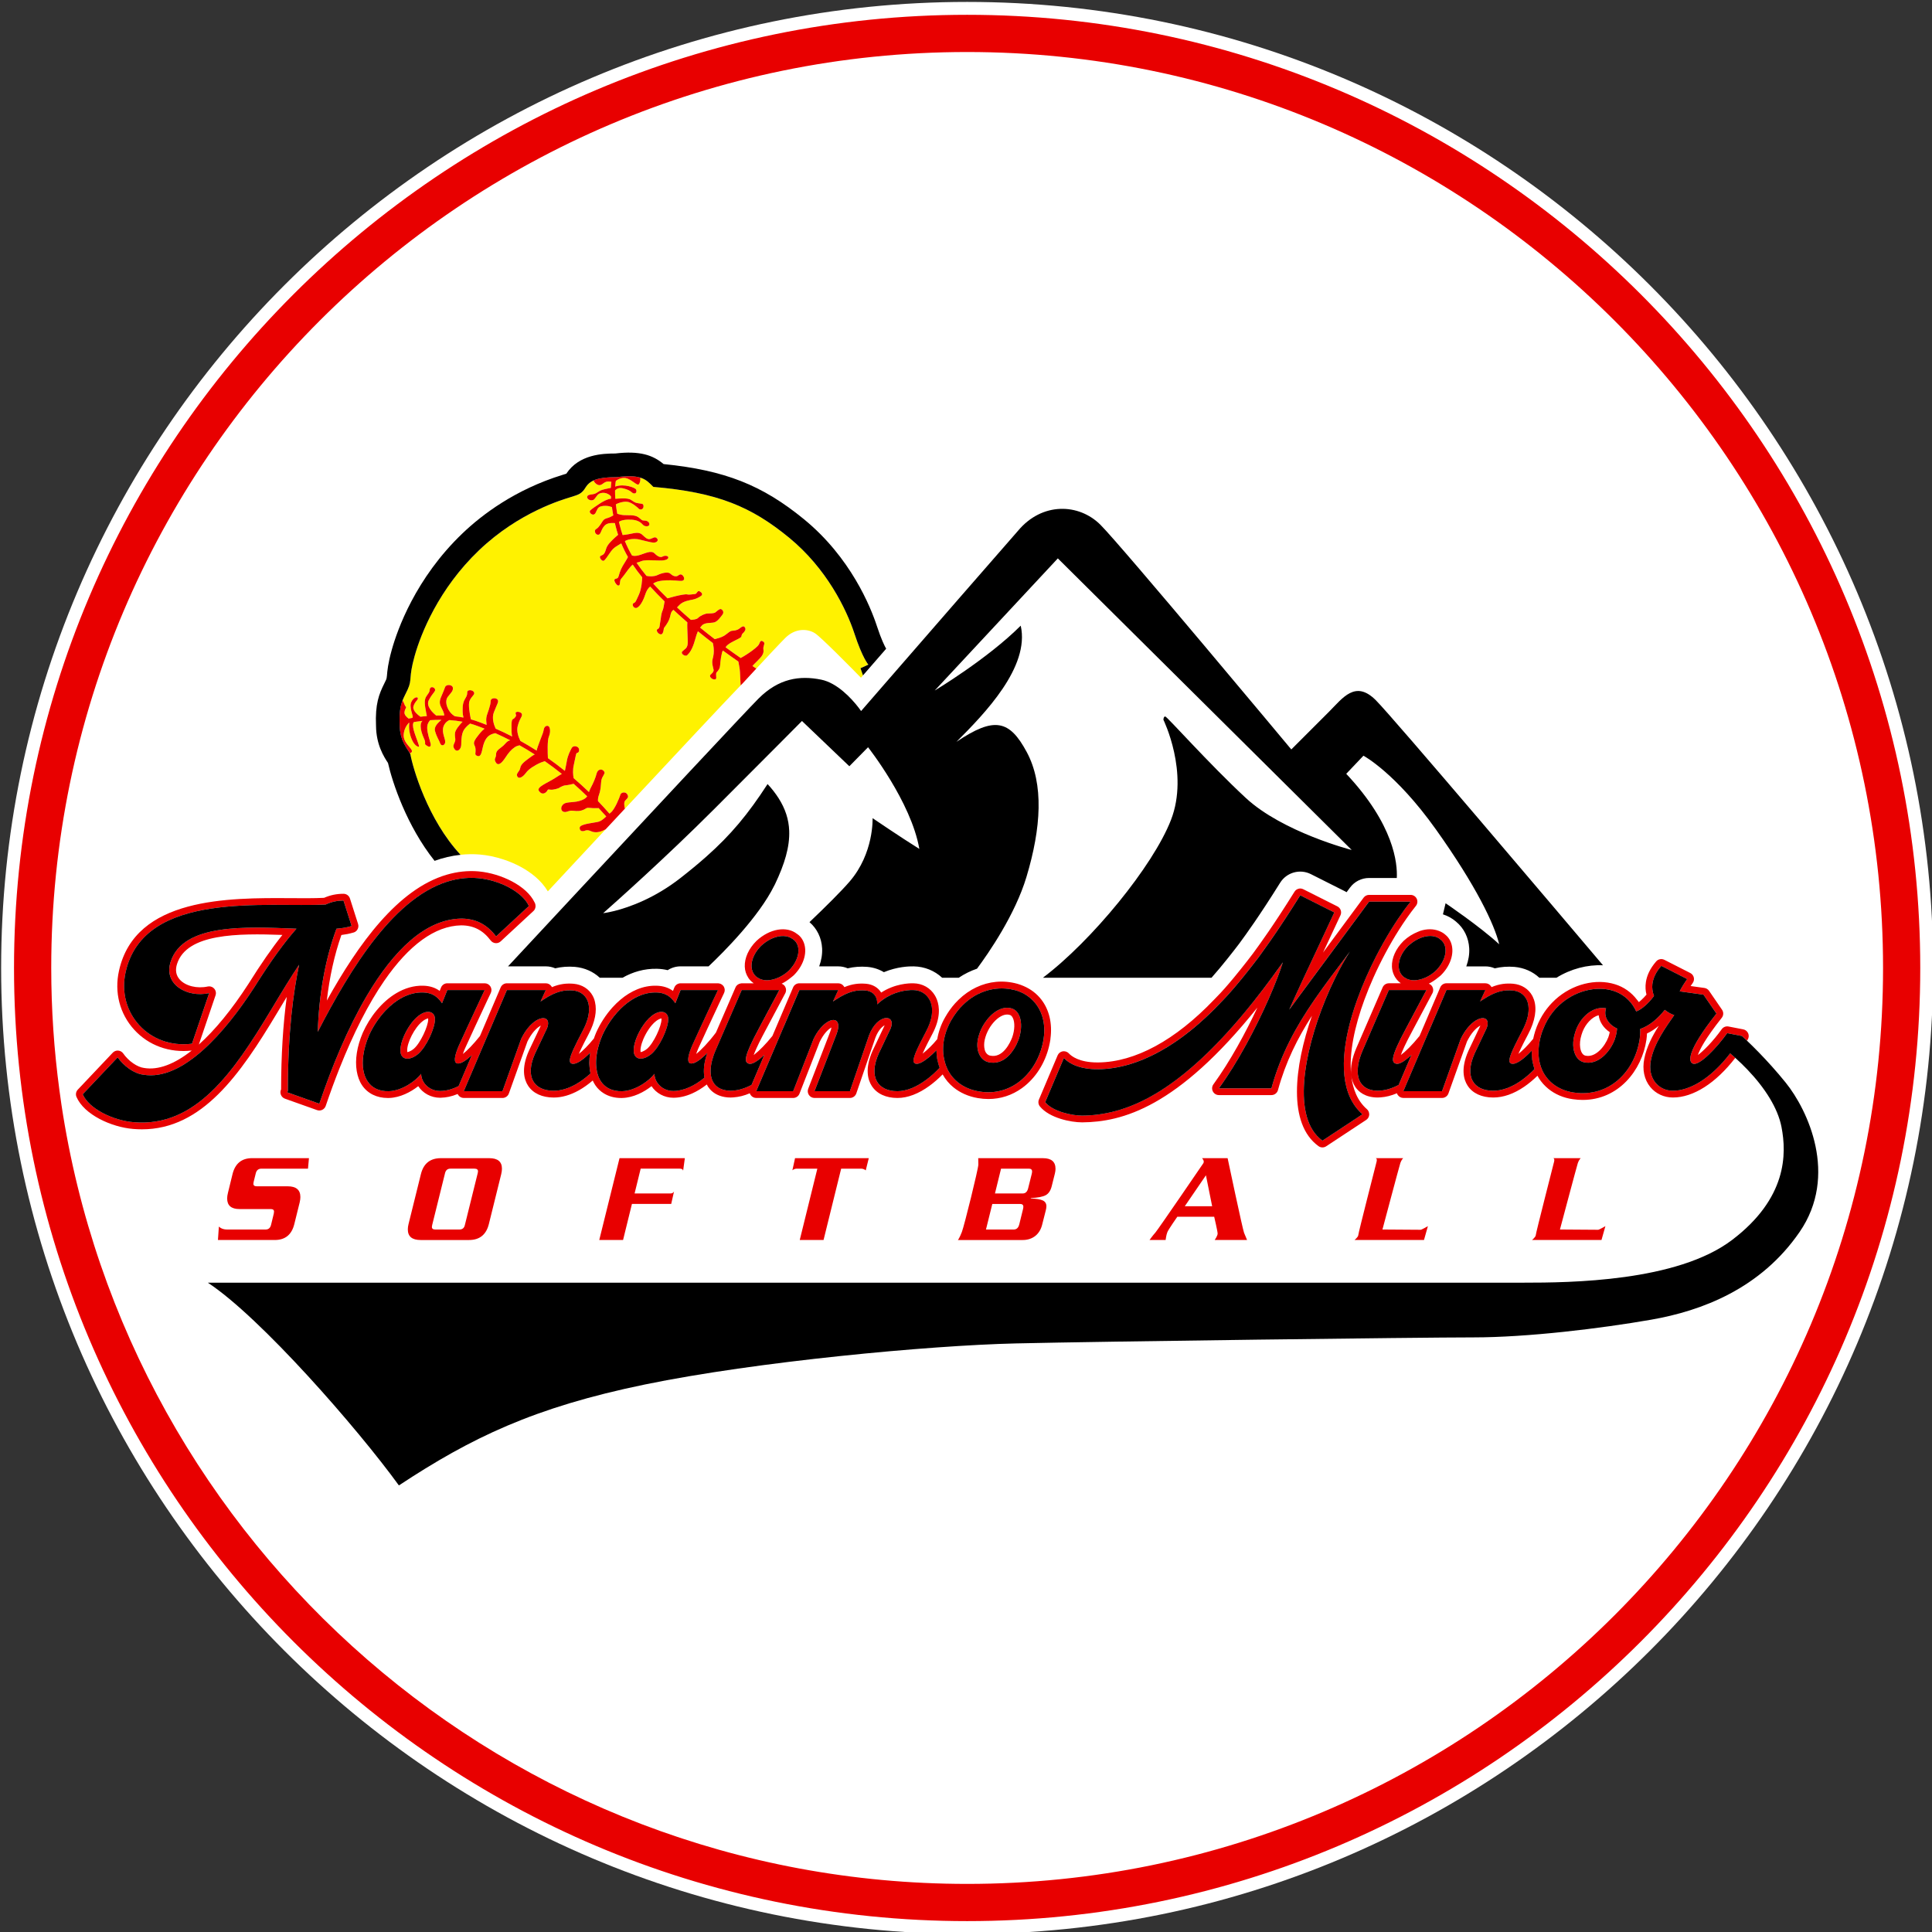 <?xml version="1.0" encoding="UTF-8"?>
<svg id="Layer_1" xmlns="http://www.w3.org/2000/svg" version="1.1" viewBox="0 0 300 300">
  <rect x="0" y="0" width="300" height="300" fill="#333333" stroke="none"/>
  <!-- Generator: Adobe Illustrator 29.6.0, SVG Export Plug-In . SVG Version: 2.1.1 Build 207)  -->
  <defs>
    <style>
      .st0 {
        fill: #e80000;
      }

      .st1 {
        fill: #fff200;
      }

      .st2 {
        fill: #fff;
      }
    </style>
  </defs>
  <g>
    <path class="st2" d="M150.177.299C67.467.299.177,67.591.177,150.304s67.29,150.005,150,150.005,150-67.292,150-150.005S232.887.299,150.177.299Z"/>
    <path class="st0" d="M150.177,2.299C68.569,2.299,2.177,68.694,2.177,150.304s66.393,148.005,148,148.005,148-66.395,148-148.005S231.785,2.299,150.177,2.299ZM150.177,292.531c-71.215,0-130.368-52.617-140.639-121.018-.111-.742-.213-1.487-.313-2.233-.832-6.21-1.269-12.543-1.269-18.977C7.955,71.88,71.755,8.077,150.177,8.077s142.222,63.803,142.222,142.227-63.801,142.227-142.222,142.227Z"/>
  </g>
  <g>
    <path class="st1" d="M114.906,104.385c.033.65.077,1.547.101,2.044-2.129,2.194-9.844,10.435-17.965,19.136-.11-.457-.182-1.015.05-1.256.422-.437.562-.562.312-.984-.25-.422-.953-.343-1.077.094-.125.437-.875,2.296-1.499,2.764-.065.048-.126.107-.19.16-.591-.673-1.184-1.328-1.779-1.946-.022-.26.004-.568.141-.946.437-1.202.203-2.077.515-2.702.312-.625.531-.734.187-1.078-.343-.343-.906-.187-1.062.453-.156.64-.5,1.452-.937,2.264-.118.219-.187.419-.247.605-.795-.77-1.589-1.484-2.381-2.163-.091-.478-.165-1.221.02-2.034.312-1.374.328-1.905.547-1.905s.375-.375.219-.703c-.156-.328-.859-.484-1.093-.031-.234.453-.593,1.109-.75,2.015-.122.706-.241,1.251-.304,1.528-.886-.71-1.765-1.37-2.633-1.977-.038-.749-.11-2.726.141-3.33.312-.75.187-1.405,0-1.593-.187-.187-.671-.125-.781.453-.109.578-.156.593-.578,1.718-.3.799-.478,1.263-.53,1.585-.859-.548-1.703-1.051-2.527-1.507-.287-.575-.638-1.511-.41-2.343.359-1.311.656-1.295.656-1.748s-1.078-.609-.984-.172c.094.437.14.279-.125.647-.265.368-.5-.022-.515,1.18-.01.801,0,1.357.105,1.754-.886-.456-1.743-.861-2.567-1.221-.266-.583-.625-1.625-.286-2.516.5-1.312.828-1.671.578-1.999-.25-.328-1.046-.265-1.062.187-.016.453-.094.718-.281,1.327-.187.609-.468,1.124-.406,1.827.023.262.041.444.056.59-.596-.236-1.177-.455-1.725-.645-.237-.082-.478-.149-.718-.217-.155-.711-.456-2.286-.205-2.883.328-.781.872-.937.686-1.327-.186-.39-1.045-.453-1.045,0s-.094.609-.344,1.031c-.25.422-.39.859-.375,1.858.008.478.069.817.132,1.044-.443-.086-.887-.149-1.329-.199-.243-.144-.545-.369-.786-.698-.484-.662-.796-1.662-.344-2.286.453-.625.875-.906.812-1.437-.062-.531-1.031-.578-1.202-.125s-.328.874-.562,1.39c-.234.515-.39,1.015-.125,1.593.244.532.553.997.542,1.445-.423-.011-.834-.007-1.238.004-.537-.43-1.639-1.465-1.147-2.401.64-1.218,1.14-1.359.929-1.749-.065-.12-.163-.186-.267-.225-.233-.088-.5.015-.522.35-.031.484-.265.609-.39.843-.125.234-.484.468-.344,1.64.012.103.026.196.04.29.093.636.205,1.053.247,1.331-.194.016-.378.036-.562.056-.149.016-.292.032-.434.049-.408-.287-1.268-.979-1.088-1.616.234-.828.891-1.088.636-1.343-.255-.255-1.151.39-1.073,1.343.078.952.328,1.296.328,1.624,0,.084-.031.134-.072.176-.207.035-.395.069-.568.103-.328-.243-.705-.615-.641-1.013.109-.687.39-.656.172-.874-.175-.175-.315-.797-.481-.925.228-.583.515-1.079.809-1.73.718-1.593.094-1.687,1.062-5.153.968-3.467,3.717-10.431,9.994-16.428s13.086-7.902,14.273-8.276c1.187-.375,1.687-.468,2.342-1.581.288-.445.675-.765,1.172-.995.181.433.666.799,1.033.716.476-.107.678-.642,1.451-.547.121.015.214.028.296.04-.033.222-.067.534-.085.941-.581.124-1.363.247-1.757.493-.476.297-.642.44-1.058.499-.416.059-.868.083-.868.452s.749.737,1.142.285c.392-.452.464-.868,1.189-.951.575-.066,1.074.219,1.36.512.006.124.013.252.023.385-.609.072-1.301.464-1.775.78-.607.404-1.058.702-1.415,1.011-.239.207-.061.494.174.623.117.063.247.091.349.043.248-.114.267-.262.433-.605.041-.085.083-.173.15-.287.113-.193.305-.303.52-.368.419-.127.929-.072,1.134-.048.149.017.376.109.567.161.054.403.121.832.208,1.293-.245.152-.595.329-.989.437-.607.167-.666.5-.928.868-.262.369-.44.654-.773.832-.333.178-.119.868.333.868s.369-.666.963-1.368c.43-.507,1.137-.467,1.646-.447.031.135.059.265.093.405.119.486.257.956.407,1.42-.236.193-.704.595-1.207,1.131-.714.761-.642,1.154-.821,1.534-.178.381-.297.428-.666.595-.369.167.143.833.416.773.273-.059.666-.785,1.213-1.522.44-.593,1.023-.853,1.552-1.183.295.714.637,1.415,1.042,2.117-.184.389-.507.856-.809,1.374-.416.714-.547,1.32-.654,1.641-.107.321-.178.262-.535.404-.357.143.262,1.058.523,1.011.262-.048.202-.333.262-.69s.131-.285.583-.892c.377-.506.909-1.294,1.369-1.671.433.646.921,1.302,1.472,1.975-.005.362-.085,1.796-.534,2.74-.464.975-.44,1.106-.797,1.272-.357.167,0,.904.488.725.488-.178.999-1.106,1.272-1.95.223-.687.453-1.071.806-1.361.671.737,1.41,1.502,2.24,2.312-.084.442-.156,1.097-.311,1.428-.25.535-.25,1.249-.357,1.724s-.036.999-.381,1.13c-.345.131-.059.654.297.797.357.143.547-.083.642-.928.476-.618.868-1.201,1.023-2.033.09-.485.296-.696.467-.804.28.261.56.522.857.792.431.393.865.775,1.299,1.151-.069.85.135,3.017.029,3.499-.131.595-.428.63-.797.999-.369.369.464.88.749.595s.773-.785,1.201-2.343c.187-.682.323-1.082.455-1.371.788.644,1.568,1.258,2.325,1.835.047.208.094.462.122.737.071.69-.012,1.213-.167,1.784-.155.571.083,1.261.155,1.606.071.345-.303.624-.5.821-.196.196.155.678.618.702.464.024.238-.488.274-.856.036-.369.143-.202.428-.69.285-.488.143-.785.333-1.855.112-.63.184-.923.289-1.089.859.628,1.666,1.198,2.405,1.708.074.415.226,1.081.255,1.664ZM93.016,127.574c.39-.127.756-.456,1.128-.798-.392-.446-.784-.875-1.177-1.296-.334.013-.895.023-1.309-.029-.625-.078-.578.078-1.031.281-.453.203-.89.25-1.624.156-.734-.094-.953.297-1.452.172-.5-.125-.547-.843,0-1.234.547-.39,1.702-.125,2.827-.593.428-.179.659-.371.805-.585-.701-.685-1.401-1.332-2.1-1.945-.374.092-.924.216-1.234.235-.5.031-1.073.437-1.073.437,0,0-.863.328-1.347.234-.484-.094-.297.062-.593.359-.297.297-.765.422-1.156-.178-.39-.6,1.405-1.243,2.514-1.977.493-.326.828-.516,1.058-.643-.892-.713-1.776-1.372-2.648-1.979-.315.09-.771.252-1.299.545-.984.547-1.343.874-1.702,1.359-.359.484-.999.953-1.265.468s.359-.718.453-1.312c.094-.593.672-.999,1.53-1.64.547-.408.623-.402.724-.462-.797-.51-1.582-.984-2.349-1.414-.238.039-.508.118-.749.283-.593.406-.952.843-1.499,1.671-.547.828-1.093,1.296-1.452.687-.359-.609.047-.578.047-1.28s.812-.906,1.405-1.608c.348-.412.572-.495.799-.53-.8-.411-1.578-.785-2.326-1.117-.336.068-.764.2-1.065.46-.562.484-.796,1.265-.984,2.186-.187.921-.453,1.031-.828.859-.375-.172-.156-.437-.187-.906-.031-.468-.062-.453-.203-.796-.14-.344,0-.718.781-1.671.352-.43.621-.678.815-.828-.559-.22-1.105-.426-1.621-.604-.206-.071-.418-.129-.628-.189-.196.144-.478.38-.799.762-.578.687-.547,1.827-.578,2.561-.031.734-.656,1.171-1.015.671-.359-.5-.141-.687.031-1.155.172-.469-.031-.578.016-1.327.034-.538.762-1.365,1.175-1.794-.679-.13-1.364-.212-2.04-.257-.27.122-.546.32-.759.661-.625.999.109,2.124.109,2.702s-.609.765-.781.25c-.172-.515-.484-.828-.796-1.89-.214-.726.488-1.311.981-1.764-.603-.004-1.185.016-1.737.053-.152.155-.302.366-.399.665-.21.643.112,1.748.321,2.454.07.238.128.431.147.545.078.453-.156.578-.547.328-.39-.25-.312-.219-.312-.594s-.656-1.296-.687-2.452c-.012-.442.111-.688.273-.84-.486.054-.927.117-1.318.18,0,0,0,0-.001.001-.459.459.219,2.018.484,2.799.265.781.453,1.14.156,1.032-.297-.107-.671-.377-1.031-1.267-.342-.848-.423-1.787-.323-2.442-.035.007-.063.013-.097.019-.277.308-.702.887-.783,1.751-.109,1.171.921,1.89,1.218,2.42.155.278,0,.484-.263.539.024.044.056.091.075.132.378,2.153,2.683,10.155,7.792,15.634.975-.101,1.97-.124,2.992-.038,1.196.1,2.465.367,3.707.778,1.801.596,3.543,1.502,4.926,2.688.776.665,1.435,1.419,1.93,2.252.302-.324.609-.654.918-.986,2.528-2.713,5.29-5.677,8.079-8.668-1.036.589-1.771.544-2.299.303-.547-.249-.796-.126-.999-.048-.203.078-.765.141-.75-.484.016-.625,2.374-.75,2.998-.953ZM134.835,103.197s-.906-.999-2.155-4.81c-1.249-3.81-4.341-10.15-10.182-14.929-5.84-4.778-11.056-7.004-21.05-7.859-.606-.606-1.079-1.154-2.039-1.441.08.396-.049.859-.213,1.031-.25.262-.856-.511-1.76-.88-.752-.307-1.473.116-1.806.35-.027.134-.077.427-.106.89,1.442-.504,3.1.193,3.232.436.143.262.071.678-.318.63-.389-.048-.324-.44-1.597-.773-.715-.187-1.097.037-1.338.32-.004.365.008.794.043,1.287.507-.027,1.885-.201,2.425.165.01.007.017.012.027.018.358.243.517.347.696.41.122.043.253.069.467.107.535.095.761,0,.761.488,0,.111-.032.195-.076.265-.147.237-.481.254-.626.109-.187-.187-1.13-1.053-1.891-1.112-.538-.042-1.305.166-1.701.413.052.447.123.934.22,1.463.217.047.511.168.958.205.725.059,1.736-.095,2.319.333.583.428.464.511.999.523.535.012.797.404.684.684-.113.279-.708.256-.981-.042-.274-.297-.678-.713-1.736-.785-.878-.059-1.643.072-1.982.335.034.147.064.29.102.442.135.55.29,1.083.468,1.605.197,0,.481-.059.901-.122.714-.107,1.558-.464,2.129.059.571.523.856.809,1.296.666.44-.143.678-.416.999-.095.321.321-.024.666-.488.666s-1.701-.369-2.331-.5c-.575-.119-1.528-.101-2.154.269.306.753.667,1.491,1.099,2.231.227.079.551.111,1.055-.026.916-.25,1.897-.85,2.45-.297.553.553.963.666,1.261.488s.809-.143.868.095c.059.238-.25.547-1.368.523-1.118-.024-2.295-.131-2.842.107-.39.17-.501.169-.713.232.452.669.96,1.347,1.544,2.05.527.108,1.219.098,1.678-.117.761-.357,1.677-.563,2.034-.222.357.341.69.448.975.389s.469-.416.799-.226c.33.19.521.749.176.892-.345.143-.714-.012-1.974-.036-1.057-.02-2.158.106-2.645.514.662.729,1.396,1.487,2.218,2.29.285-.061.713-.207,1.177-.318.642-.155,1.605-.369,1.915-.285.309.083,1.011-.071,1.201-.071.269,0,.357-.618.702-.416.345.202.535.488.214.713-.321.226-.773.464-1.237.559-.464.095-1.546.238-2.117.844-.168.178-.285.296-.374.382.246.228.489.455.747.691.466.425.936.838,1.406,1.244.39-.026.889-.067,1.121-.307.345-.357,1.106-.678,1.451-.678s.975-.024,1.177-.143c.202-.119.702-.666.951-.535.345.181.44.559.178.88-.262.321-.702,1.011-1.237,1.165-.535.155-1.503-.027-1.962.523-.094.112-.173.206-.246.299.766.627,1.524,1.227,2.262,1.791.393-.092.975-.254,1.362-.473.63-.357.963-.821,1.391-.833.428-.012.809-.143,1.011-.285.202-.143.678-.607.892-.285.197.295.131.428-.036.69-.167.262-.333.25-.428.559-.095.309.059.262-.607.618-.579.31-1.534.684-1.899,1.268.838.612,1.626,1.168,2.349,1.668.479-.251,1.305-.776,1.846-1.188.749-.571.975-.821,1.07-1.094.095-.274.239-.469.464-.333.161.097.345.155.274.488s-.155.44-.131.714c.024.274.107.523-.202,1.035-.269.445-1.217,1.283-1.494,1.621.215.144.417.279.605.404,1.56-1.682,3.579-3.842,4.495-4.758,1.599-1.599,3.532-1.432,4.63-.716.471.307,1.847,1.619,3.266,3.016,1.889,1.861,3.853,3.875,3.853,3.875.102-.117.211-.242.317-.365h0s-.386-1.111-.386-1.111l1.218-.562Z"/>
    <path class="st0" d="M118.664,100.045c-.071.333-.155.44-.131.714.024.274.107.523-.202,1.035-.269.445-1.217,1.283-1.494,1.621.215.144.417.279.605.404-.079.085-.155.167-.232.25-.074.08-.149.161-.221.238-.939,1.014-1.622,1.756-1.622,1.756-.092.092-.215.217-.361.368-.024-.497-.068-1.394-.101-2.044-.029-.583-.181-1.249-.255-1.664-.739-.511-1.546-1.08-2.405-1.708-.105.166-.177.459-.289,1.089-.19,1.07-.048,1.368-.333,1.855-.285.488-.392.321-.428.69-.036.369.19.88-.274.856-.464-.024-.815-.505-.618-.702.196-.196.571-.476.5-.821-.071-.345-.309-1.035-.155-1.606.155-.571.238-1.094.167-1.784-.028-.276-.076-.529-.122-.737-.757-.577-1.536-1.191-2.325-1.835-.132.289-.268.69-.455,1.371-.428,1.558-.916,2.057-1.201,2.343s-1.118-.226-.749-.595c.369-.369.666-.404.797-.999.106-.482-.099-2.648-.029-3.499-.434-.376-.868-.758-1.299-1.151-.296-.27-.577-.531-.857-.792-.171.108-.377.319-.467.804-.155.832-.547,1.415-1.023,2.033-.095.844-.285,1.07-.642.928-.357-.143-.642-.666-.297-.797.345-.131.274-.654.381-1.13s.107-1.189.357-1.724c.155-.331.227-.986.311-1.428-.83-.81-1.569-1.574-2.24-2.312-.354.291-.584.674-.806,1.361-.274.844-.785,1.772-1.272,1.95-.488.178-.844-.559-.488-.725.357-.167.333-.297.797-1.272.449-.944.529-2.378.534-2.74-.551-.674-1.039-1.329-1.472-1.975-.459.376-.992,1.165-1.369,1.671-.452.607-.523.535-.583.892s0,.642-.262.69c-.262.048-.88-.868-.523-1.011.357-.143.428-.083.535-.404.107-.321.238-.928.654-1.641.302-.518.625-.985.809-1.374-.404-.701-.747-1.403-1.042-2.117-.528.331-1.111.59-1.552,1.183-.547.737-.94,1.463-1.213,1.522-.274.059-.785-.606-.416-.773.369-.166.488-.214.666-.595.178-.381.107-.773.821-1.534.503-.536.971-.938,1.207-1.131-.15-.464-.288-.934-.407-1.42-.034-.14-.062-.27-.093-.405-.508-.02-1.216-.061-1.646.447-.595.702-.511,1.368-.963,1.368s-.666-.69-.333-.868c.333-.178.511-.464.773-.832.262-.369.321-.702.928-.868.394-.108.744-.285.989-.437-.087-.462-.154-.89-.208-1.293-.191-.052-.418-.143-.567-.161-.205-.024-.714-.079-1.134.048-.214.065-.407.175-.52.368-.066.114-.108.201-.15.287-.166.344-.185.491-.433.605-.102.047-.232.02-.349-.043-.235-.128-.413-.416-.174-.623.357-.309.809-.607,1.415-1.011.474-.316,1.166-.708,1.775-.78-.009-.133-.017-.261-.023-.385-.286-.293-.785-.578-1.36-.512-.725.083-.797.5-1.189.951-.392.452-1.142.083-1.142-.285s.452-.392.868-.452c.416-.059.583-.202,1.058-.499.394-.246,1.176-.37,1.757-.493.018-.407.052-.719.085-.941-.081-.012-.174-.025-.296-.04-.773-.095-.975.44-1.451.547-.367.083-.852-.283-1.033-.716h0c.202-.093.426-.169.666-.234.05-.013.105-.023.156-.035.19-.046.392-.085.606-.116.081-.012.164-.023.248-.033.208-.025.428-.044.658-.058.087-.005.171-.013.261-.017.319-.014.652-.023,1.011-.023.233-.03.453-.053.664-.073.079-.007.151-.012.226-.018.127-.01.253-.021.372-.027.087-.005.167-.007.25-.01.097-.004.194-.007.286-.008.087-.001.17,0,.252,0,.077,0,.153.002.226.005.085.003.168.008.248.013.06.004.119.009.176.015.084.008.166.017.244.027.044.006.087.013.129.02.083.013.165.027.243.044.028.006.053.013.08.019.086.02.17.04.249.064,0,0,0,0,0,0,.08.396-.049.859-.213,1.031-.25.262-.856-.511-1.76-.88-.752-.307-1.473.116-1.806.35-.027.134-.077.427-.106.89,1.442-.504,3.1.193,3.232.436.143.262.071.678-.318.63-.389-.048-.324-.44-1.597-.773-.715-.187-1.097.037-1.338.32-.004.365.008.794.043,1.287.507-.027,1.885-.201,2.425.165.01.007.017.012.027.018.358.243.517.347.696.41.122.043.253.069.467.107.535.095.761,0,.761.488,0,.111-.032.195-.076.265-.147.237-.481.254-.626.109-.187-.187-1.13-1.053-1.891-1.112-.538-.042-1.305.166-1.701.413.052.447.123.934.22,1.463.217.047.511.168.958.205.725.059,1.736-.095,2.319.333.583.428.464.511.999.523.535.012.797.404.684.684-.113.279-.708.256-.981-.042-.274-.297-.678-.713-1.736-.785-.878-.059-1.643.072-1.982.335.034.147.064.29.102.442.135.55.29,1.083.468,1.605.197,0,.481-.059.901-.122.714-.107,1.558-.464,2.129.059.571.523.856.809,1.296.666.44-.143.678-.416.999-.095.321.321-.024.666-.488.666s-1.701-.369-2.331-.5c-.575-.119-1.528-.101-2.154.269.306.753.667,1.491,1.099,2.231.227.079.551.111,1.055-.026.916-.25,1.897-.85,2.45-.297.553.553.963.666,1.261.488s.809-.143.868.095c.059.238-.25.547-1.368.523-1.118-.024-2.295-.131-2.842.107-.39.17-.501.169-.713.232.452.669.96,1.347,1.544,2.05.527.108,1.219.098,1.678-.117.761-.357,1.677-.563,2.034-.222.357.341.69.448.975.389s.469-.416.799-.226c.33.19.521.749.176.892-.345.143-.714-.012-1.974-.036-1.057-.02-2.158.106-2.645.514.662.729,1.396,1.487,2.218,2.29.285-.061.713-.207,1.177-.318.642-.155,1.605-.369,1.915-.285.309.083,1.011-.071,1.201-.071.269,0,.357-.618.702-.416.345.202.535.488.214.713-.321.226-.773.464-1.237.559-.464.095-1.546.238-2.117.844-.168.178-.285.296-.374.382.246.228.489.455.747.691.466.425.936.838,1.406,1.244.39-.026.889-.067,1.121-.307.345-.357,1.106-.678,1.451-.678s.975-.024,1.177-.143c.202-.119.702-.666.951-.535.345.181.44.559.178.88-.262.321-.702,1.011-1.237,1.165-.535.155-1.503-.027-1.962.523-.094.112-.173.206-.246.299.766.627,1.524,1.227,2.262,1.791.393-.092.975-.254,1.362-.473.63-.357.963-.821,1.391-.833.428-.012.809-.143,1.011-.285.202-.143.678-.607.892-.285.197.295.131.428-.036.69-.167.262-.333.25-.428.559-.095.309.059.262-.607.618-.579.31-1.534.684-1.899,1.268.838.612,1.626,1.168,2.349,1.668.479-.251,1.305-.776,1.846-1.188.749-.571.975-.821,1.07-1.094.095-.274.239-.469.464-.333.161.097.345.155.274.488ZM96.326,123.42c-.125.437-.875,2.296-1.499,2.764-.065.048-.126.107-.19.16-.591-.673-1.184-1.328-1.779-1.946-.022-.26.004-.568.141-.946.437-1.202.203-2.077.515-2.702.312-.625.531-.734.187-1.078-.343-.343-.906-.187-1.062.453-.156.64-.5,1.452-.937,2.264-.118.219-.187.419-.247.605-.795-.77-1.589-1.484-2.381-2.163-.091-.478-.165-1.221.02-2.034.312-1.374.328-1.905.547-1.905s.375-.375.219-.703c-.156-.328-.859-.484-1.093-.031-.234.453-.593,1.109-.75,2.015-.122.706-.241,1.251-.304,1.528-.886-.71-1.765-1.37-2.633-1.977-.038-.749-.11-2.726.141-3.33.312-.75.187-1.405,0-1.593-.187-.187-.671-.125-.781.453-.109.578-.156.593-.578,1.718-.3.799-.478,1.263-.53,1.585-.859-.548-1.703-1.051-2.527-1.507-.287-.575-.638-1.511-.41-2.343.359-1.311.656-1.295.656-1.748s-1.078-.609-.984-.172c.094.437.14.279-.125.647-.265.368-.5-.022-.515,1.18-.01.801,0,1.357.105,1.754-.886-.456-1.743-.861-2.567-1.221-.266-.583-.625-1.625-.286-2.516.5-1.312.828-1.671.578-1.999-.25-.328-1.046-.265-1.062.187-.016.453-.094.718-.281,1.327-.187.609-.468,1.124-.406,1.827.023.262.041.444.056.59-.596-.236-1.177-.455-1.725-.645-.237-.082-.478-.149-.718-.217-.155-.711-.456-2.286-.205-2.883.328-.781.872-.937.686-1.327-.186-.39-1.045-.453-1.045,0s-.094.609-.344,1.031c-.25.422-.39.859-.375,1.858.008.478.069.817.132,1.044-.443-.086-.887-.149-1.329-.199-.243-.144-.545-.369-.786-.698-.484-.662-.796-1.662-.344-2.286.453-.625.875-.906.812-1.437-.062-.531-1.031-.578-1.202-.125s-.328.874-.562,1.39c-.234.515-.39,1.015-.125,1.593.244.532.553.997.542,1.445-.423-.011-.834-.007-1.238.004-.537-.43-1.639-1.465-1.147-2.401.64-1.218,1.14-1.359.929-1.749-.065-.12-.163-.186-.267-.225-.233-.088-.5.015-.522.35-.031.484-.265.609-.39.843-.125.234-.484.468-.344,1.64.012.103.026.196.04.29.093.636.205,1.053.247,1.331-.194.016-.378.036-.562.056-.149.016-.292.032-.434.049-.408-.287-1.268-.979-1.088-1.616.234-.828.891-1.088.636-1.343-.255-.255-1.151.39-1.073,1.343.078.952.328,1.296.328,1.624,0,.084-.031.134-.072.176-.207.035-.395.069-.568.103-.328-.243-.705-.615-.641-1.013.109-.687.39-.656.172-.874-.175-.175-.315-.797-.481-.925,0,0,0,0,0,0-.04.104-.079.211-.115.321,0,.003-.002.005-.002.007-.108.33-.196.698-.256,1.139-.005.034-.008.069-.013.104-.014.11-.025.223-.036.342-.004.05-.008.101-.011.153-.008.112-.014.23-.018.351-.002.06-.005.12-.006.182-.003.129-.004.265-.003.404,0,.06,0,.117,0,.18.003.205.009.418.02.647,0,.31.02.598.055.87.009.072.026.134.037.204.031.194.064.386.109.561.016.063.037.117.055.177.05.171.101.339.161.492.017.044.036.083.054.125.067.162.137.319.21.462.01.019.02.036.029.054.08.152.162.295.243.428.134.222.262.414.378.591.094.143.181.279.249.399.262-.056.418-.261.263-.539-.297-.531-1.327-1.249-1.218-2.42.081-.864.506-1.443.783-1.751.034-.007.062-.013.097-.019-.101.655-.02,1.594.323,2.442.359.89.734,1.159,1.031,1.267.297.108.109-.252-.156-1.032-.265-.781-.943-2.34-.484-2.799,0,0,0,0,.001-.001.391-.063.833-.125,1.318-.18-.162.152-.285.398-.273.84.031,1.156.687,2.077.687,2.452s-.078.344.312.594c.39.25.625.125.547-.328-.02-.114-.077-.307-.147-.545-.209-.706-.531-1.811-.321-2.454.098-.299.247-.51.399-.665.553-.037,1.134-.056,1.737-.053-.493.454-1.195,1.038-.981,1.764.312,1.062.625,1.374.796,1.89.172.515.781.328.781-.25s-.734-1.702-.109-2.702c.213-.342.489-.54.759-.661.676.045,1.361.127,2.04.257-.412.429-1.141,1.257-1.175,1.794-.047.75.156.859-.016,1.327-.172.468-.39.656-.031,1.155.359.5.984.063,1.015-.671.031-.734,0-1.874.578-2.561.321-.382.603-.618.799-.762.21.06.422.117.628.189.516.178,1.062.384,1.621.604-.194.15-.463.399-.815.828-.781.953-.921,1.327-.781,1.671.141.344.172.328.203.796.031.468-.187.734.187.906.375.172.64.062.828-.859.187-.921.422-1.702.984-2.186.301-.26.73-.391,1.065-.46.748.332,1.527.705,2.326,1.117-.227.035-.451.118-.799.53-.593.703-1.405.906-1.405,1.608s-.406.671-.047,1.28c.359.609.906.141,1.452-.687.547-.828.906-1.265,1.499-1.671.241-.164.51-.244.749-.283.767.43,1.552.904,2.349,1.414-.101.06-.177.054-.724.462-.859.64-1.437,1.046-1.53,1.64-.094.593-.718.828-.453,1.312s.906.016,1.265-.468c.359-.484.718-.812,1.702-1.359.528-.293.985-.455,1.299-.545.872.607,1.756,1.267,2.648,1.979-.23.127-.565.316-1.058.643-1.109.734-2.905,1.377-2.514,1.977.39.6.859.475,1.156.178.297-.297.109-.453.593-.359.484.094,1.347-.234,1.347-.234,0,0,.573-.406,1.073-.437.31-.019.86-.143,1.234-.235.699.613,1.399,1.26,2.1,1.945-.146.214-.376.407-.805.585-1.124.468-2.28.203-2.827.593-.547.39-.5,1.109,0,1.234.5.125.718-.265,1.452-.172.734.094,1.171.047,1.624-.156.453-.203.406-.359,1.031-.281.415.052.976.042,1.309.029.393.421.786.85,1.177,1.296-.372.342-.738.672-1.128.798-.625.203-2.983.328-2.998.953-.016.625.547.562.75.484.203-.078.453-.2.999.048.528.24,1.264.286,2.299-.303.308-.331.617-.661.926-.992.15-.161.3-.322.45-.483.534-.572,1.068-1.144,1.6-1.715-.11-.457-.182-1.015.05-1.256.422-.437.562-.562.312-.984-.25-.422-.953-.343-1.077.094Z"/>
    <path d="M71.512,132.73c-5.109-5.479-7.414-13.481-7.792-15.634-.02-.041-.051-.089-.075-.132-.202-.359-.55-.812-.869-1.419-.01-.019-.02-.035-.029-.054-.074-.144-.143-.299-.21-.462-.018-.043-.037-.081-.054-.125-.06-.154-.111-.321-.161-.492-.018-.06-.039-.115-.055-.177-.045-.175-.078-.367-.109-.561-.011-.07-.028-.132-.037-.204-.034-.271-.055-.559-.055-.87-.011-.229-.017-.443-.02-.647,0-.062,0-.119,0-.18,0-.139,0-.275.003-.404.002-.062.004-.122.006-.182.005-.121.011-.239.018-.351.004-.051.007-.103.011-.153.01-.119.022-.233.036-.342.004-.034.008-.07.013-.104.06-.441.148-.809.256-1.139,0-.002.002-.005.002-.007.036-.111.075-.218.115-.321,0,0,0,0,0,0,.228-.583.515-1.079.809-1.73.718-1.593.094-1.687,1.062-5.153.968-3.467,3.717-10.431,9.994-16.428s13.086-7.902,14.273-8.276c1.187-.375,1.687-.468,2.342-1.581.288-.445.675-.765,1.172-.995h0c.202-.093.426-.169.666-.234.049-.013.105-.023.156-.035.19-.045.392-.085.606-.116.081-.012.164-.023.248-.033.208-.025.428-.044.658-.058.087-.005.171-.012.261-.017.319-.014.652-.023,1.011-.023.233-.03.453-.054.664-.073.079-.007.151-.012.226-.018.127-.01.253-.021.372-.027.087-.005.167-.007.25-.01.097-.004.194-.007.286-.008.087-.001.17,0,.252,0,.077,0,.153.002.226.005.085.003.168.008.248.013.06.004.119.009.176.015.084.008.166.017.244.027.044.006.087.013.129.02.083.013.165.027.243.044.028.006.053.013.08.019.086.02.17.04.249.064,0,0,0,0,0,0,.96.287,1.432.835,2.039,1.441,9.994.855,15.21,3.08,21.05,7.859,5.84,4.778,8.932,11.119,10.182,14.929,1.249,3.81,2.155,4.81,2.155,4.81l-1.218.562.386,1.111h0c1.016-1.169,2.243-2.581,3.6-4.141-.219-.38-.744-1.4-1.428-3.487-.99-3.018-4.076-10.681-11.347-16.629-6.47-5.294-12.28-7.6-21.784-8.557-1.692-1.409-3.699-2.088-7.504-1.643-1.944.004-5.615.121-7.608,3.14-.052.016-.106.032-.163.05l-.404.126c-7.367,2.271-12.514,6.186-15.534,9.071-7.314,6.987-10.126,14.984-10.996,18.098-.596,2.135-.691,3.281-.754,4.038q-.033.403-.119.592c-.1.222-.2.421-.295.613-.815,1.642-1.427,3.169-1.279,6.55.025,2.946,1.234,4.831,1.859,5.774.683,3.037,2.915,9.788,7.234,15.203,1.296-.479,2.641-.793,4.031-.937Z"/>
  </g>
  <g>
    <path class="st0" d="M71.605,143.689c1.923,0,3.382.746,4.59,2.348.179.237.45.387.746.414.302.028.59-.074.807-.276l.645-.598,2.526-2.34,1.916-1.775c.274-.254.377-.627.303-.983-.014-.068-.024-.138-.052-.204-.018-.042-.043-.082-.062-.123-1.239-2.648-5.285-4.514-8.606-4.83-.043-.004-.087-.011-.13-.015-1.696-.139-3.326.054-4.895.51-7.619,2.214-13.77,10.788-18.645,19.546.422-3.658,1.186-7.107,2.262-10.176.652-.08,1.241-.198,1.76-.353.271-.044.516-.192.68-.417.198-.271.255-.62.153-.939l-1.263-3.96c-.139-.435-.543-.731-1.001-.731-1.073,0-2.037.2-3.018.627-1.487.075-3.299.065-5.209.051-9.602-.062-24.112-.157-26.636,11.275-.746,3.351.114,6.686,2.361,9.15,2.234,2.452,5.486,3.627,8.931,3.239-2.686,2.119-5.203,3.072-7.379,2.707-1.067-.124-2.435-1.071-3.253-2.252-.18-.26-.468-.425-.784-.449-.314-.029-.625.095-.843.325l-5.428,5.736c-.288.305-.368.752-.202,1.138,1.184,2.749,5.404,4.685,8.797,4.968.461.039.914.058,1.359.058,9.344,0,15.245-8.493,20.937-17.98.515-.862,1.039-1.734,1.556-2.584-.582,4.317-.871,9.062-.88,14.363-.127.265-.136.572-.026.845.112.279.339.496.622.597l4.985,1.775c.265.095.557.078.81-.044.253-.123.447-.342.537-.608.689-2.031,1.396-3.953,2.118-5.777,2.199-5.55,4.543-10.128,6.978-13.659,3.831-5.556,7.882-8.524,11.932-8.6ZM52.867,162.789c-1.171,2.714-2.268,5.601-3.284,8.598l-4.985-1.775.102-.205c0-9.185.854-15.331,1.742-19.599-1.195,1.776-2.595,4.063-4.37,7.034-5.839,9.731-11.711,18.232-21.305,17.414-3.278-.273-6.965-2.117-7.921-4.337l5.429-5.736c.922,1.331,2.526,2.526,3.995,2.697,6.146,1.024,12.77-6.692,17.208-13.555,2.561-4.098,4.711-7.034,6.556-9.116-7.853-.308-17.584-.854-19.53,5.121-1.161,3.517,2.526,5.634,5.976,4.882l-2.664,7.853c-6.692.853-11.711-4.814-10.311-11.097,2.834-12.838,22.125-10.004,31.071-10.516.956-.444,1.843-.614,2.765-.614l1.263,3.96h-.033c-.649.205-1.434.342-2.322.41-1.81,4.883-2.732,10.448-2.903,16.013,5.045-9.792,12.074-21.384,20.928-23.549,1.272-.311,2.582-.428,3.929-.317.796.066,1.615.227,2.414.461,1.745.512,3.386,1.383,4.464,2.437.462.451.826.934,1.043,1.438l-2.231,2.067-2.856,2.645c-1.468-1.946-3.278-2.766-5.429-2.766-5.497.103-10.443,4.828-14.681,12.044-1.436,2.445-2.791,5.172-4.058,8.107ZM33.261,153.513c-.202-.226-.488-.351-.784-.351-.074,0-.149.008-.224.024-1.659.36-3.441-.081-4.336-1.075-.596-.662-.737-1.487-.417-2.456,1.535-4.714,9.433-4.732,16.35-4.48-1.613,2.022-3.348,4.524-5.257,7.579-2.608,4.033-5.223,7.216-7.715,9.441l2.593-7.645c.122-.359.041-.755-.211-1.037Z"/>
    <path class="st0" d="M64.913,157.798c-1.365,1.059-2.834,3.79-2.732,5.463.069,1.332,1.401,1.502,2.732.41,1.298-1.093,2.629-4.029,2.629-5.395,0-1.332-1.366-1.536-2.629-.478ZM64.247,162.859c-.58.476-.971.494-.984.516,0,0-.026-.045-.033-.178-.076-1.233,1.164-3.667,2.358-4.593.518-.434.884-.445.884-.48,0,0,.02.043.02.153,0,1.063-1.21,3.71-2.245,4.583Z"/>
    <path class="st0" d="M101.139,157.798c-.503.39-1.018,1.008-1.465,1.715-.767,1.213-1.331,2.691-1.266,3.748.016.304.104.54.237.722.448.614,1.468.53,2.495-.312,1.298-1.093,2.629-4.029,2.629-5.395,0-1.332-1.366-1.536-2.629-.478ZM100.473,162.859c-.58.476-.971.494-.984.516,0,0-.026-.045-.033-.178-.011-.187.016-.407.06-.64.071-.372.203-.786.385-1.212.454-1.066,1.19-2.179,1.912-2.741.518-.434.884-.445.884-.48,0,0,.02.043.02.153,0,1.063-1.21,3.71-2.245,4.583Z"/>
    <path class="st0" d="M157.134,156.603c-1.558-.495-3.184.661-4.224,2.23-.396.597-.709,1.252-.897,1.901-.401,1.261-.299,2.318.092,3.069.308.59.79.996,1.377,1.131,2.39.547,3.96-1.605,4.677-3.483.785-2.219.376-4.404-1.024-4.848ZM157.176,161.077c-.298.783-1.424,3.302-3.459,2.833-.345-.08-.552-.333-.665-.531-.12-.21-.182-.472-.215-.755-.054-.467-.003-1.008.184-1.598.086-.296.205-.59.343-.876.49-1.014,1.268-1.917,2.074-2.347.331-.177.648-.266.946-.266.148,0,.292.022.432.066h0c.067.021.27.085.448.444.349.702.311,1.9-.088,3.028Z"/>
    <path class="st0" d="M163.114,161.26c.313-2.366-.205-4.463-1.396-6.02-.703-.919-1.641-1.647-2.78-2.133-.312-.133-.635-.255-.977-.35,0,0-.003,0-.005-.001-2.199-.602-4.409-.372-6.375.563-.985.468-1.906,1.114-2.736,1.922-.181.176-.358.357-.53.548-.574.64-1.094,1.362-1.548,2.164-.626,1.074-1.031,2.236-1.229,3.404-.709.879-1.593,1.73-2.282,2.257.454-1.037,1.21-2.472,1.526-3.071,1.297-2.459,1.114-4.228.711-5.301-.011-.03-.023-.058-.034-.087-.089-.222-.186-.414-.279-.572-.702-1.183-1.925-1.874-3.354-1.897-.718-.013-2.863.061-4.997,1.439-.471-.766-1.298-1.274-2.352-1.368-1.061-.086-2.106-.002-3.367.528-.019-.039-.041-.078-.064-.116-.194-.302-.527-.484-.885-.484h-6.043c-.421,0-.802.252-.966.639l-.817,1.917-2.394,5.618c-1.04,1.299-2.048,2.298-2.743,2.838-.054.042-.112.091-.162.127.184-.524.567-1.412,1.331-2.879.143-.274.294-.561.464-.877l2.569-4.827.538-1.012c.173-.326.163-.718-.027-1.035-.125-.209-.318-.365-.54-.446.489-.23.96-.554,1.414-.923.155-.126.315-.237.463-.378.434-.425.796-.896,1.08-1.389.497-.862.751-1.791.703-2.664-.053-.944-.462-1.763-1.092-2.253-.053-.049-.119-.078-.175-.123-1.598-1.268-4.257-.832-6.306,1.088-.008.008-.016.015-.024.024-1.185,1.184-1.835,2.634-1.785,3.978.024.644.226,1.232.551,1.718.02.03.035.066.057.095.132.183.281.351.45.497.103.097.213.186.327.267h-1.86c-.055,0-.107.015-.16.024-.352.055-.659.276-.803.609l-.833,1.923-2.206,5.091c-1.205,1.6-2.334,2.749-3.071,3.329.075-.225.178-.501.322-.838.248-.578,2.443-5.31,3.512-7.582.223-.473.4-.847.497-1.046.158-.326.137-.71-.054-1.017-.064-.103-.15-.187-.242-.26-.15-.119-.328-.193-.52-.217-.043-.005-.084-.016-.128-.016h-5.805c-.43,0-.816.261-.975.66l-.209.524c-.714-.52-1.548-.782-2.543-.807-2.098-.061-4.019.821-5.626,2.179-.42.355-.819.741-1.193,1.153-1.077,1.186-1.956,2.572-2.575,3.961-.13.302-.236.601-.342.9-.871,1.075-1.715,1.905-2.342,2.394.452-1.04,1.221-2.5,1.541-3.107.974-1.848,1.297-3.556.972-4.94-.028-.121-.052-.245-.091-.361-.071-.213-.157-.417-.262-.611-.58-1.07-1.657-1.752-2.969-1.873-1.063-.085-2.106-.002-3.367.528-.019-.039-.04-.078-.064-.116-.193-.302-.527-.484-.885-.484h-6.043c-.421,0-.801.252-.966.639l-.817,1.917-2.401,5.634c-1.044,1.316-2.001,2.274-2.65,2.786.075-.225.179-.501.322-.838.248-.578,2.443-5.31,3.512-7.582.223-.473.4-.847.497-1.046.158-.326.138-.71-.055-1.017-.192-.307-.528-.493-.89-.493h-5.804c-.429,0-.816.261-.975.66l-.209.524c-.714-.52-1.548-.782-2.543-.807-1.493-.043-2.894.397-4.159,1.14-2.314,1.36-4.163,3.749-5.234,6.153-.924,2.153-1.231,4.23-.945,5.95.14.84.41,1.602.84,2.232.866,1.268,2.279,1.959,3.994,1.959.072,0,.145-.001.218-.004,1.674-.056,3.323-.903,4.498-1.831.708,1.076,1.97,1.797,3.389,1.797.051,0,.107-.005.159-.006.75-.019,1.615-.175,2.579-.578.023.05.042.101.073.147.195.294.524.471.876.471h6.01c.444,0,.84-.279.989-.697l2.469-6.914.414-1.159c.066-.135.133-.257.2-.38.679-1.241,1.42-1.856,1.878-2.084l-1.858,3.92c-1.22,2.752-.739,4.46-.122,5.41.771,1.184,2.186,1.837,3.985,1.837,1.282,0,2.592-.386,3.9-1.117.72-.402,1.44-.912,2.155-1.525.12.267.259.52.419.755.352.515.798.929,1.313,1.246.754.463,1.662.712,2.681.712.072,0,.145-.001.219-.004,1.674-.056,3.323-.903,4.498-1.831.708,1.076,1.97,1.797,3.389,1.797.841,0,1.841-.181,2.964-.687.699-.315,1.448-.763,2.236-1.375.063.123.121.25.197.364.331.498.89,1.055,1.796,1.382.473.17,1.034.282,1.718.282.138,0,.278-.014.418-.023.835-.055,1.687-.267,2.545-.638.029.09.067.177.121.257.194.294.524.471.877.471h5.737c.433,0,.821-.265.978-.668l2.641-6.766.502-1.287c.074-.153.149-.295.225-.431.583-1.044,1.21-1.584,1.594-1.797-.027.164-.084.388-.194.677l-3.414,8.843c-.125.323-.082.687.113.972.196.286.52.457.867.457h5.497c.449,0,.849-.286.994-.71l2.959-8.639c.449-1.181,1.059-1.735,1.437-1.931-.004.009-.006.019-.01.028l-1.867,3.938c-1.228,2.77-.738,4.501-.11,5.465.775,1.193,2.187,1.85,3.973,1.85,1.604,0,3.299-.658,4.995-1.898.677-.495,1.355-1.085,2.027-1.761.436.787,1.007,1.466,1.698,2.025,1.023.828,2.293,1.401,3.767,1.653.555.095,1.103.143,1.643.143,1.877,0,3.653-.572,5.205-1.689.283-.204.555-.424.816-.658,1.88-1.684,3.17-4.118,3.591-6.834.011-.072.015-.142.024-.213ZM118.177,146.872c1.536-1.441,3.573-1.962,4.807-1.124.082.056.172.099.246.168,1.157.907.926,2.84-.352,4.366-.117.14-.231.282-.366.414-.445.426-.946.763-1.461,1.02-.081.04-.162.074-.243.109-1.151.504-2.331.546-3.132,0-.084-.057-.176-.103-.251-.173-.153-.132-.281-.28-.385-.441-.732-1.136-.27-2.934,1.136-4.339ZM68.343,169.406s-.01,0-.014,0c-1.673,0-2.903-1.264-2.937-2.663-.785,1.059-2.936,2.629-4.985,2.697-3.116.105-4.437-2.344-3.994-5.569.135-.98.426-2.029.887-3.104.589-1.321,1.489-2.724,2.618-3.902,1.555-1.622,3.546-2.815,5.782-2.755,1.298.034,2.185.546,2.936,1.673l.82-2.048h5.804c-.129.266-.389.816-.713,1.505-1.13,2.408-3.077,6.61-3.317,7.167-.683,1.605-.853,2.697-.137,2.732.534.031,1.32-.503,2.167-1.299l-.826,1.939-.51,1.196-.71,1.667c-1.01.517-1.974.762-2.871.764ZM89.45,168.345c-1.237.704-2.408,1.028-3.469,1.028-3.073,0-4.507-2.151-2.903-5.77l1.878-3.961c.734-1.948-1.24-2.161-2.988.003-.366.453-.722,1.002-1.041,1.67l-1.788,5.006-1.114,3.12h-6.01l.02-.048.75-1.761.96-2.252.393-.922,1.296-3.041.865-2.03,1.767-4.147.641-1.505h6.043l-.694,1.505-.125.271c.143-.101.271-.18.407-.271,2.107-1.401,3.426-1.533,4.645-1.437.98.09,1.771.588,2.182,1.437.219.453.326,1.008.297,1.654-.04.886-.337,1.944-.976,3.158-.617,1.171-1.079,2.084-1.404,2.795-.737,1.612-.767,2.184-.269,2.326.015.004.034.003.05.006.632.132,1.695-.628,2.78-1.715-.087.541-.139,1.068-.14,1.572,0,.118.012.23.017.346.019.458.071.897.165,1.311-.763.691-1.511,1.24-2.236,1.653ZM107.086,168.806c-.886.402-1.736.6-2.532.6-1.673,0-2.903-1.264-2.937-2.663-.785,1.059-2.936,2.629-4.985,2.697-.805.027-1.485-.122-2.052-.404-.822-.41-1.392-1.113-1.714-2.017-.133-.374-.222-.782-.271-1.218-.055-.497-.057-1.027-.001-1.587.008-.076.015-.151.025-.228.088-.703.262-1.444.521-2.205.114-.335.238-.672.385-1.014.139-.313.301-.63.473-.948.491-.903,1.109-1.809,1.839-2.627.672-.754,1.438-1.427,2.275-1.954,1.149-.722,2.433-1.166,3.812-1.129,1.064.028,1.85.384,2.513,1.129.146.164.288.34.423.543l.217-.543.602-1.505h5.805c-.129.266-.389.816-.713,1.505-1.13,2.408-3.078,6.61-3.317,7.167-.054.128-.1.246-.147.367-.271.688-.431,1.261-.445,1.671-.014.423.12.678.455.694.606.036,1.539-.658,2.515-1.637-.222.627-.378,1.229-.463,1.799-.037.251-.059.494-.07.732-.021.463.013.896.093,1.302-.792.651-1.563,1.134-2.308,1.472ZM113.752,169.357c-.095.005-.193.015-.286.015-.277,0-.529-.028-.77-.069-1.055-.181-1.767-.743-2.112-1.601-.145-.359-.222-.771-.238-1.226-.018-.52.049-1.097.204-1.722.055-.223.121-.452.199-.686.094-.285.199-.576.327-.876l1.007-2.324.632-1.458,1.807-4.171.635-1.465.018-.04h5.839l-.801,1.505-2.155,4.049-.151.284c-2.472,4.581-2.333,5.343-1.676,5.574.024.008.046.018.071.025.518.151,1.421-.462,2.392-1.381l-.843,1.978-.427,1.003-.72,1.689c-1.048.558-2.041.846-2.95.895ZM143.835,167.663c-1.62,1.206-3.153,1.778-4.488,1.778-3.073,0-4.507-2.219-2.903-5.838l1.878-3.961c.819-2.219-2.083-2.287-3.38,1.127l-2.971,8.672h-5.497l3.414-8.843c1.006-2.625-.843-2.894-2.503-.927-.37.438-.73.985-1.048,1.644l-2.096,5.365-1.079,2.762h-5.737l.101-.237.749-1.758.963-2.26.323-.759,1.289-3.025.858-2.014,1.767-4.148.641-1.505h6.043l-.694,1.505-.125.271c.143-.101.271-.18.407-.271,2.107-1.401,3.426-1.533,4.645-1.437.916.081,1.57.614,1.757,1.437.05.22.074.455.053.714.281-.271.571-.503.865-.714,1.741-1.255,3.625-1.534,4.735-1.505,1.097.016,2.03.562,2.533,1.505.169.317.29.679.351,1.082.151,1.012-.069,2.277-.835,3.729-.421.798-.766,1.471-1.048,2.048-1.072,2.187-1.192,2.911-.625,3.073.202.059.475-.002.789-.15.7-.327,1.61-1.087,2.438-1.944.007.461.041.918.119,1.364.01.058.029.113.04.17.081.41.197.807.339,1.195-.701.734-1.393,1.351-2.071,1.855ZM152.013,169.475c-1.323-.226-2.38-.716-3.215-1.373-.731-.576-1.287-1.28-1.669-2.072-.173-.358-.308-.733-.414-1.119-.122-.446-.207-.904-.242-1.374-.001-.018-.004-.037-.005-.055-.038-.557-.016-1.125.062-1.691.096-.697.288-1.387.55-2.054.169-.431.362-.854.597-1.256.297-.526.621-1.009.968-1.451.551-.704,1.161-1.297,1.809-1.79.866-.66,1.804-1.13,2.773-1.418,1.224-.363,2.497-.437,3.74-.213.24.043.478.096.715.16,1.043.29,1.895.81,2.586,1.471,1.502,1.438,2.159,3.619,1.785,6.075-.751,4.849-4.677,9.083-10.038,8.161Z"/>
    <path class="st0" d="M271.45,160.442c-.139-.313-.423-.538-.759-.603l-2.288-.444c-.406-.078-.814.086-1.053.418-1.381,1.922-2.848,3.39-3.705,4.012.273-.81,1.12-2.511,3.71-5.785.285-.361.302-.866.043-1.246l-2.014-2.937c-.167-.244-.43-.406-.722-.447l-2.143-.298c.113-.172.224-.334.319-.465.183-.248.246-.565.175-.865-.072-.3-.271-.553-.546-.693l-4.029-2.049c-.428-.218-.955-.117-1.27.249-.993,1.148-1.443,2.226-1.592,3.188-.114.733-.059,1.4.088,1.968-.264.318-.515.57-.754.792-.148.137-.296.273-.427.374-.088-.134-.198-.247-.294-.374-.858-1.132-2.025-1.977-3.429-2.406-2.943-.908-6.595-.049-9.279,2.406-.173.158-.34.322-.504.494-1.114,1.162-2.028,2.618-2.589,4.375-.132.416-.234.814-.315,1.199-.856,1.049-1.683,1.859-2.299,2.341.452-1.04,1.221-2.5,1.541-3.107,1.06-2.01,1.361-3.861.882-5.301-.022-.065-.053-.124-.078-.187-.057-.144-.112-.289-.185-.424-.58-1.07-1.657-1.752-2.969-1.873-1.062-.086-2.105-.002-3.367.528-.019-.039-.041-.078-.064-.116-.194-.302-.527-.484-.885-.484h-6.043c-.421,0-.802.252-.966.639l-.817,1.917-2.394,5.618c-1.121,1.4-2.212,2.461-2.905,2.965.219-.622.71-1.745,1.795-3.755l2.569-4.827.538-1.012c.173-.326.163-.718-.027-1.035-.125-.209-.318-.365-.54-.446.489-.23.96-.554,1.414-.923.155-.126.315-.237.463-.378.434-.425.796-.896,1.08-1.389.497-.862.751-1.791.703-2.664-.052-.944-.461-1.763-1.092-2.253-.288-.263-.627-.444-.985-.584-.861-.339-1.881-.348-2.918-.011-.127.041-.252.105-.379.156-.76.305-1.514.763-2.198,1.404-.008.008-.016.015-.024.024-1.184,1.184-1.835,2.634-1.785,3.978.015.405.108.785.247,1.136.082.207.183.401.303.582.146.219.309.423.506.592.103.097.213.186.327.267h-1.86c-.419,0-.797.249-.964.633l-.833,1.923-3.268,7.542c-.642,1.512-.905,2.902-.792,4.077-.339-3.357.55-7.5,2.06-11.619.421-1.147.888-2.29,1.39-3.415,1.18-2.643,2.547-5.172,3.93-7.363.414-.656.829-1.281,1.241-1.869.485-.694.966-1.343,1.434-1.924.253-.315.303-.748.129-1.113-.175-.365-.543-.597-.947-.597h-6.453c-.333,0-.647.158-.845.426l-6.301,8.524c.107-.226.213-.452.318-.675.912-1.94,1.758-3.739,2.389-5.113.236-.514.023-1.122-.482-1.377l-5.292-2.663c-.485-.244-1.076-.079-1.364.382-3.333,5.339-5.433,8.204-6.223,9.282l-.249.342c-.056.074-1.406,1.864-2.96,3.739-.903,1.09-1.874,2.208-2.701,3.034-.122.131-.245.252-.368.38-6.033,6.304-12.236,9.673-17.966,9.736-.052,0-.103,0-.155,0-2.808,0-4.026-.979-4.422-1.407-.152-.163-.35-.264-.561-.307-.127-.026-.259-.036-.391-.013-.351.062-.647.297-.785.625l-2.505,5.922-.398.941c-.152.359-.092.773.155,1.075,1.471,1.798,4.798,2.468,6.559,2.468,6.209-.058,14.766-2.292,27.202-17.818-1.821,3.903-4.228,8.338-6.826,11.916-.232.319-.265.742-.085,1.094.179.352.54.573.936.573h8.161c.473,0,.889-.317,1.013-.774,1.199-4.39,3.038-8.048,5.276-11.543-2.77,7.948-3.769,16.776,1.015,20.243.183.133.4.2.616.2.201,0,.403-.057.578-.173l6.214-4.097c.274-.18.448-.479.47-.806.004-.056-.003-.111-.008-.167-.024-.266-.144-.517-.349-.696-1.464-1.28-2.216-3.134-2.446-5.323.075.7.284,1.324.631,1.848.503.759,1.52,1.664,3.514,1.664.057,0,.114-.008.171-.009.082-.002.164-.008.246-.014.835-.055,1.687-.267,2.545-.638.029.09.067.177.121.257.195.294.524.471.877.471h6.01c.444,0,.84-.279.989-.697l2.471-6.917.413-1.157c.066-.135.133-.257.2-.38.679-1.241,1.42-1.856,1.878-2.083l-1.859,3.92c-1.22,2.752-.74,4.46-.122,5.41.77,1.184,2.186,1.837,3.985,1.837,1.58,0,3.201-.579,4.81-1.68.688-.471,1.373-1.04,2.052-1.7.068.124.135.252.204.362.404.643.908,1.202,1.489,1.673,1.038.843,2.33,1.4,3.789,1.607.527.077,1.04.114,1.536.114,5.558,0,9.206-4.592,9.899-9.344.046-.342.074-.665.085-.973.628-.295,1.239-.691,1.831-1.187-.993,1.557-1.878,3.249-2.246,5.089-.343,1.692-.014,3.257.927,4.408.848,1.037,2.13,1.631,3.516,1.631,3.192,0,6.677-2.254,9.687-6.158-.262-.235-.527-.466-.795-.693-3.155,4.12-6.465,5.801-8.891,5.801-2.22,0-3.995-1.912-3.414-4.78.512-2.561,2.185-4.916,3.618-6.965-.443-.137-.955-.41-1.468-.819-1.024,1.297-2.322,2.458-3.824,2.97.033.512,0,1.024-.069,1.536-.717,4.917-4.609,9.151-10.243,8.331-1.204-.17-2.304-.62-3.198-1.318-.698-.545-1.267-1.244-1.664-2.077-.167-.351-.297-.73-.398-1.129-.112-.44-.18-.906-.202-1.401-.002-.05-.003-.102-.004-.153-.014-.572.036-1.179.156-1.818.08-.429.18-.866.326-1.323.066-.206.147-.396.222-.592.386-1.004.892-1.883,1.487-2.641.611-.778,1.31-1.428,2.065-1.954,2.327-1.621,5.142-2.065,7.289-1.403.924.283,1.718.77,2.363,1.403.523.513.95,1.119,1.255,1.807.577-.173,1.445-.812,2.297-1.807.158-.184.315-.375.469-.583-.122-.309-.206-.636-.247-.978-.132-1.094.203-2.347,1.374-3.7l4.029,2.049c-.375.512-1.059,1.605-1.161,1.912l3.687.512,2.014,2.937c-4.779,6.043-4.336,7.58-3.618,7.784,1.058.308,3.722-2.561,5.291-4.746l2.288.444s.293.262.784.729c.039-.064.079-.125.118-.189.176-.294.196-.655.057-.968ZM211.559,173.026l-6.214,4.097c-4.796-3.477-2.913-13.65.458-21.883.486-1.188,1.003-2.334,1.536-3.415.742-1.506,1.514-2.887,2.274-4.066-1.044,1.388-2.066,2.733-3.054,4.066-.846,1.141-1.667,2.273-2.451,3.415-2.85,4.151-5.23,8.431-6.684,13.757h-8.161c3-4.132,5.761-9.428,7.677-13.757.547-1.235,1.023-2.388,1.416-3.415.347-.906.636-1.722.843-2.393-.585.829-1.16,1.619-1.731,2.393-.886,1.202-1.755,2.339-2.606,3.415-11.821,14.937-20.272,17.93-26.836,17.991-1.469,0-4.507-.581-5.737-2.083l2.903-6.863c.888.956,2.629,1.776,5.36,1.741,6.214-.068,12.872-3.824,19.087-10.448.107-.107.218-.223.329-.339.944-.983,2.021-2.253,2.966-3.415,1.359-1.672,2.44-3.11,2.44-3.11.41-.58,2.663-3.517,6.521-9.697l5.292,2.663c-1.163,2.531-3.056,6.508-4.745,10.143-.557,1.198-1.09,2.356-1.569,3.415-.244.539-.475,1.056-.686,1.534l1.134-1.534,2.524-3.415,8.736-11.816h6.453c-.627.78-1.287,1.688-1.957,2.686-.338.504-.678,1.026-1.018,1.576-.813,1.312-1.624,2.745-2.396,4.252-.547,1.069-1.073,2.176-1.567,3.302-.492,1.123-.949,2.267-1.361,3.415-.292.815-.56,1.631-.8,2.444-1.728,5.854-1.976,11.511,1.064,14.79.177.19.358.378.557.552ZM217.91,151.652c-.585-.503-.796-1.249-.695-2.062.111-.897.604-1.877,1.446-2.718.057-.054.12-.096.178-.147,1.619-1.413,3.722-1.864,4.876-.809,1.157.907.926,2.84-.352,4.366-.117.14-.231.282-.366.414-.445.426-.946.763-1.461,1.02-.081.04-.162.074-.243.109-1.151.504-2.331.546-3.132,0-.084-.057-.176-.103-.251-.173ZM214.235,169.357c-.095.005-.193.015-.286.015-.271,0-.519-.027-.756-.067-2.416-.405-3.034-2.817-1.634-6.113l1.774-4.094,1.671-3.858.652-1.505h5.839l-.801,1.505-2.306,4.334c-2.561,4.746-2.322,5.395-1.604,5.599.518.151,1.421-.462,2.392-1.381l-.843,1.979-.427,1.002-.72,1.689c-1.048.558-2.041.846-2.95.895ZM237.92,164.574c.013.088.034.164.049.249.077.434.182.835.31,1.197-.712.722-1.414,1.32-2.1,1.797-1.546,1.074-3.007,1.557-4.305,1.557-3.073,0-4.507-2.151-2.903-5.77l1.878-3.961c.734-1.948-1.24-2.161-2.988.004-.366.453-.722,1.002-1.041,1.67l-1.766,4.944-1.136,3.182h-6.01l.101-.237.749-1.758.963-2.26.323-.758,1.289-3.026.858-2.014,1.767-4.148.641-1.505h6.043l-.694,1.505-.125.271c.143-.101.271-.18.407-.271,2.107-1.401,3.426-1.533,4.645-1.437.98.09,1.772.588,2.182,1.437.135.279.223.599.268.951.129,1.008-.128,2.306-.947,3.86-.442.839-.8,1.539-1.09,2.134-1.032,2.12-1.143,2.827-.583,2.987.183.053.407.02.658-.075.69-.26,1.595-1.018,2.489-1.96-.014.511.002.997.064,1.436Z"/>
    <path class="st0" d="M245.23,158.874c-.28.462-.506.964-.655,1.484-.431,1.356-.361,2.606.063,3.466.28.57.712.973,1.269,1.109,2.22.547,4.097-1.605,4.814-3.483.205-.58.342-1.195.376-1.741-1.332-.614-2.152-1.844-1.707-3.141-1.654-.315-3.226.766-4.159,2.306ZM249.962,160.274c-.054.266-.129.54-.223.802-.539,1.412-2.006,3.222-3.583,2.837-.214-.052-.397-.209-.541-.466-.111-.197-.201-.471-.247-.806-.072-.523-.035-1.2.218-1.992.047-.162.104-.323.168-.483.476-1.178,1.414-2.24,2.488-2.526.119,1.018.73,1.97,1.72,2.634Z"/>
    <path d="M42.072,156.842c1.775-2.971,3.175-5.258,4.37-7.034-.888,4.268-1.742,10.414-1.742,19.599l-.102.205,4.985,1.775c1.016-2.997,2.113-5.884,3.284-8.598,1.267-2.935,2.622-5.662,4.058-8.107,4.238-7.216,9.184-11.941,14.681-12.044,2.151,0,3.961.819,5.429,2.766l2.856-2.645,2.231-2.067c-.217-.504-.581-.987-1.043-1.438-1.079-1.053-2.719-1.925-4.464-2.437-.799-.234-1.618-.395-2.414-.461-1.347-.111-2.657.006-3.929.317-8.853,2.165-15.883,13.757-20.928,23.549.171-5.565,1.093-11.13,2.903-16.013.888-.068,1.673-.205,2.322-.41h.033l-1.263-3.96c-.922,0-1.81.171-2.765.614-8.946.512-28.237-2.322-31.071,10.516-1.4,6.283,3.619,11.95,10.311,11.097l2.664-7.853c-3.449.751-7.136-1.366-5.976-4.882,1.946-5.975,11.677-5.429,19.53-5.121-1.844,2.083-3.995,5.019-6.556,9.116-4.438,6.863-11.063,14.579-17.208,13.555-1.469-.171-3.073-1.366-3.995-2.697l-5.429,5.736c.956,2.22,4.643,4.064,7.921,4.337,9.594.819,15.466-7.682,21.305-17.414Z"/>
    <path d="M74.547,155.24c.323-.689.583-1.239.713-1.505h-5.804l-.82,2.048c-.751-1.126-1.639-1.639-2.936-1.673-2.235-.06-4.227,1.133-5.782,2.755-1.129,1.178-2.029,2.581-2.618,3.902-.461,1.074-.753,2.123-.887,3.104-.443,3.225.879,5.674,3.994,5.569,2.049-.068,4.2-1.639,4.985-2.697.034,1.4,1.264,2.663,2.937,2.663.005,0,.01,0,.014,0,.898-.003,1.861-.247,2.871-.764l.71-1.667.51-1.196.826-1.939c-.846.796-1.633,1.33-2.167,1.299-.717-.034-.546-1.127.137-2.732.239-.557,2.187-4.759,3.317-7.167ZM62.182,163.261c-.102-1.673,1.366-4.404,2.732-5.463,1.263-1.058,2.629-.854,2.629.478,0,1.365-1.332,4.302-2.629,5.395-1.331,1.093-2.663.922-2.732-.41Z"/>
    <path d="M84.751,153.735h-6.043l-.641,1.505-1.767,4.147-.865,2.03-1.296,3.041-.393.922-.96,2.252-.75,1.761-.02.048h6.01l1.114-3.12,1.788-5.006c.319-.667.676-1.217,1.041-1.67,1.748-2.165,3.722-1.951,2.988-.003l-1.878,3.961c-1.604,3.619-.17,5.77,2.903,5.77,1.061,0,2.232-.324,3.469-1.028.726-.413,1.474-.962,2.236-1.653-.094-.414-.146-.853-.165-1.311-.005-.116-.017-.227-.017-.346,0-.504.052-1.031.14-1.572-1.085,1.087-2.148,1.847-2.78,1.715-.016-.003-.034-.002-.05-.006-.498-.142-.468-.714.269-2.326.325-.712.787-1.624,1.404-2.795.64-1.214.937-2.271.976-3.158.029-.646-.078-1.201-.297-1.654-.41-.849-1.202-1.346-2.182-1.437-1.219-.096-2.539.036-4.645,1.437-.136.09-.265.169-.407.271l.125-.271.694-1.505Z"/>
    <path d="M92.867,167.02c.322.904.892,1.607,1.714,2.017.566.283,1.247.431,2.052.404,2.049-.068,4.2-1.639,4.985-2.697.034,1.4,1.264,2.663,2.937,2.663.796,0,1.645-.198,2.532-.6.745-.338,1.516-.821,2.308-1.472-.08-.406-.114-.84-.093-1.302.011-.238.032-.481.07-.732.085-.569.242-1.172.463-1.799-.976.979-1.908,1.673-2.515,1.637-.335-.016-.47-.271-.455-.694.014-.41.173-.983.445-1.671.048-.121.093-.239.147-.367.239-.557,2.187-4.759,3.317-7.167.323-.689.583-1.239.713-1.505h-5.805l-.602,1.505-.217.543c-.135-.203-.278-.379-.423-.543-.663-.746-1.449-1.101-2.513-1.129-1.379-.037-2.663.407-3.812,1.129-.838.526-1.603,1.2-2.275,1.954-.73.818-1.348,1.724-1.839,2.627-.173.318-.334.636-.473.948-.146.341-.271.679-.385,1.014-.258.761-.433,1.502-.521,2.205-.01.077-.017.152-.025.228-.056.559-.054,1.09.001,1.587.048.436.137.844.271,1.218ZM98.644,163.983c-.133-.182-.221-.418-.237-.722-.065-1.057.499-2.535,1.266-3.748.447-.707.963-1.325,1.465-1.715,1.263-1.058,2.629-.854,2.629.478,0,1.365-1.332,4.302-2.629,5.395-1.027.843-2.047.926-2.495.312Z"/>
    <path d="M117.426,151.652c.075.071.167.116.251.173.801.546,1.981.504,3.132,0,.081-.036.163-.069.243-.109.515-.256,1.016-.594,1.461-1.02.135-.132.248-.274.366-.414,1.278-1.526,1.509-3.459.352-4.366-.075-.068-.164-.112-.246-.168-1.235-.839-3.271-.317-4.807,1.124-1.405,1.405-1.868,3.203-1.136,4.339.104.161.232.31.385.441Z"/>
    <path d="M110.748,164.069c-.078.235-.143.463-.199.686-.155.625-.222,1.202-.204,1.722.016.454.093.866.238,1.226.345.857,1.057,1.42,2.112,1.601.241.041.493.069.77.069.093,0,.191-.01.286-.015.908-.05,1.902-.338,2.95-.895l.72-1.689.427-1.003.843-1.978c-.971.919-1.874,1.531-2.392,1.381-.025-.007-.048-.016-.071-.025-.658-.231-.796-.993,1.676-5.574l.151-.284,2.155-4.049.801-1.505h-5.839l-.018.04-.635,1.465-1.807,4.171-.632,1.458-1.007,2.324c-.128.301-.232.591-.327.876Z"/>
    <path d="M121.71,159.387l-.858,2.014-1.289,3.025-.323.759-.963,2.26-.749,1.758-.101.237h5.737l1.079-2.762,2.096-5.365c.317-.659.678-1.206,1.048-1.644,1.66-1.967,3.508-1.697,2.503.927l-3.414,8.843h5.497l2.971-8.672c1.298-3.414,4.199-3.346,3.38-1.127l-1.878,3.961c-1.604,3.619-.17,5.838,2.903,5.838,1.336,0,2.868-.573,4.488-1.778.677-.504,1.37-1.121,2.071-1.855-.142-.387-.258-.785-.339-1.195-.011-.058-.03-.112-.04-.17-.078-.446-.112-.902-.119-1.364-.828.857-1.738,1.617-2.438,1.944-.315.147-.587.208-.789.15-.568-.162-.447-.886.625-3.073.283-.577.628-1.25,1.048-2.048.766-1.452.986-2.717.835-3.729-.06-.404-.181-.765-.351-1.082-.503-.944-1.436-1.489-2.533-1.505-1.11-.029-2.995.25-4.735,1.505-.294.212-.584.443-.865.714.021-.259-.003-.495-.053-.714-.187-.823-.841-1.356-1.757-1.437-1.219-.096-2.539.036-4.645,1.437-.136.09-.265.169-.407.271l.125-.271.694-1.505h-6.043l-.641,1.505-1.767,4.148Z"/>
    <path d="M146.473,163.538c.035.469.12.928.242,1.374.105.386.241.761.414,1.119.382.792.939,1.496,1.669,2.072.834.657,1.891,1.147,3.215,1.373,5.361.922,9.287-3.312,10.038-8.161.374-2.456-.283-4.636-1.785-6.075-.691-.661-1.543-1.18-2.586-1.471-.237-.065-.475-.117-.715-.16-1.243-.224-2.515-.15-3.74.213-.969.288-1.906.758-2.773,1.418-.648.493-1.258,1.087-1.809,1.79-.346.442-.67.925-.968,1.451-.235.402-.428.825-.597,1.256-.262.667-.454,1.357-.55,2.054-.078.566-.1,1.134-.062,1.691.001.018.004.037.005.055ZM152.91,158.833c1.04-1.569,2.666-2.725,4.224-2.23,1.401.444,1.81,2.629,1.024,4.848-.717,1.878-2.287,4.029-4.677,3.483-.587-.135-1.069-.541-1.377-1.131-.391-.751-.493-1.807-.092-3.069.188-.649.502-1.304.897-1.901Z"/>
    <path d="M194.863,155.24c.851-1.075,1.719-2.212,2.606-3.415.57-.774,1.145-1.564,1.731-2.393-.207.671-.496,1.487-.843,2.393-.394,1.027-.87,2.179-1.416,3.415-1.916,4.329-4.678,9.625-7.677,13.757h8.161c1.454-5.326,3.834-9.607,6.684-13.757.784-1.142,1.605-2.274,2.451-3.415.988-1.333,2.01-2.678,3.054-4.066-.76,1.179-1.532,2.559-2.274,4.066-.533,1.081-1.049,2.227-1.536,3.415-3.371,8.233-5.254,18.406-.458,21.883l6.214-4.097c-.199-.174-.38-.361-.557-.552-3.04-3.28-2.793-8.936-1.064-14.79.24-.813.508-1.629.8-2.444.412-1.148.868-2.291,1.361-3.415.494-1.127,1.02-2.234,1.567-3.302.772-1.507,1.583-2.94,2.396-4.252.34-.549.68-1.072,1.018-1.576.67-.998,1.329-1.906,1.957-2.686h-6.453l-8.736,11.816-2.524,3.415-1.134,1.534c.21-.478.442-.995.686-1.534.479-1.059,1.012-2.217,1.569-3.415,1.69-3.635,3.583-7.612,4.745-10.143l-5.292-2.663c-3.858,6.18-6.111,9.117-6.521,9.697,0,0-1.081,1.438-2.44,3.11-.945,1.162-2.022,2.432-2.966,3.415-.111.116-.222.232-.329.339-6.214,6.624-12.872,10.379-19.087,10.448-2.732.034-4.473-.785-5.36-1.741l-2.903,6.863c1.23,1.502,4.268,2.083,5.737,2.083,6.564-.062,15.015-3.054,26.836-17.991Z"/>
    <path d="M218.661,146.872c-.842.842-1.335,1.821-1.446,2.718-.101.813.11,1.558.695,2.062.075.071.167.116.251.173.801.546,1.981.504,3.132,0,.081-.036.163-.069.243-.109.515-.256,1.016-.594,1.461-1.02.135-.132.248-.274.366-.414,1.278-1.526,1.509-3.459.352-4.366-1.154-1.055-3.257-.604-4.876.809-.058.051-.121.093-.178.147Z"/>
    <path d="M220.694,155.24l.801-1.505h-5.839l-.652,1.505-1.671,3.858-1.774,4.094c-1.399,3.296-.782,5.707,1.634,6.113.237.04.485.067.756.067.093,0,.191-.01.286-.015.908-.05,1.902-.338,2.95-.895l.72-1.689.427-1.002.843-1.979c-.971.919-1.874,1.531-2.392,1.381-.718-.204-.956-.853,1.604-5.599l2.306-4.334Z"/>
    <path d="M222.193,159.387l-.858,2.014-1.289,3.026-.323.758-.963,2.26-.749,1.758-.101.237h6.01l1.136-3.182,1.766-4.944c.319-.667.675-1.217,1.041-1.67,1.748-2.165,3.722-1.952,2.988-.004l-1.878,3.961c-1.604,3.619-.17,5.77,2.903,5.77,1.297,0,2.759-.482,4.305-1.557.686-.477,1.388-1.075,2.1-1.797-.129-.362-.233-.762-.31-1.197-.015-.085-.037-.161-.049-.249-.063-.439-.078-.925-.064-1.436-.893.943-1.798,1.7-2.489,1.96-.251.095-.476.128-.658.075-.56-.16-.45-.867.583-2.987.29-.595.649-1.296,1.09-2.134.819-1.554,1.077-2.852.947-3.86-.045-.353-.134-.673-.268-.951-.41-.849-1.202-1.346-2.182-1.437-1.219-.096-2.539.036-4.645,1.437-.136.09-.265.169-.407.271l.125-.271.694-1.505h-6.043l-.641,1.505-1.767,4.148Z"/>
    <path d="M277.281,168.108c-1.461-1.809-2.912-3.391-4.097-4.613-.778-.803-1.437-1.446-1.91-1.896-.491-.467-.784-.729-.784-.729l-2.288-.444c-1.57,2.185-4.234,5.054-5.291,4.746-.718-.204-1.161-1.741,3.618-7.784l-2.014-2.937-3.687-.512c.102-.307.785-1.4,1.161-1.912l-4.029-2.049c-1.171,1.353-1.506,2.605-1.374,3.7.041.342.125.669.247.978-.154.208-.312.399-.469.583-.852.994-1.721,1.634-2.297,1.807-.305-.688-.733-1.294-1.255-1.807-.645-.633-1.439-1.12-2.363-1.403-2.147-.662-4.962-.218-7.289,1.403-.754.525-1.453,1.176-2.065,1.954-.596.758-1.102,1.638-1.487,2.641-.075.196-.156.387-.222.592-.145.457-.246.895-.326,1.323-.119.64-.169,1.246-.156,1.818.001.051.002.102.004.153.022.494.09.961.202,1.401.101.398.231.778.398,1.129.397.833.966,1.532,1.664,2.077.894.698,1.995,1.148,3.198,1.318,5.634.82,9.526-3.414,10.243-8.331.069-.512.102-1.024.069-1.536,1.502-.512,2.8-1.673,3.824-2.97.512.409,1.024.683,1.468.819-1.433,2.049-3.106,4.404-3.618,6.965-.581,2.868,1.194,4.78,3.414,4.78,2.426,0,5.736-1.681,8.891-5.801.269.227.534.458.795.693.659.591,1.291,1.205,1.894,1.836,2.671,2.796,4.702,5.925,5.279,8.899.812,4.185.875,11.056-7.683,17.548-8.558,6.492-25.173,6.626-32.356,6.626H32.27c8.183,5.372,23.237,22.612,29.67,31.482,11.181-7.371,20.925-12.118,38.228-15.678,17.302-3.56,44.1-6.059,57.529-6.371,13.43-.312,62.714-.937,71.084-.937s19.739-1.374,27.609-2.748c7.87-1.374,16.99-4.81,23.049-13.617,6.059-8.807,1.258-18.965-2.158-23.195ZM245.907,164.934c-.557-.136-.989-.539-1.269-1.109-.424-.861-.494-2.11-.063-3.466.15-.52.375-1.022.655-1.484.934-1.54,2.505-2.62,4.159-2.306-.444,1.298.376,2.527,1.707,3.141-.034.547-.171,1.161-.376,1.741-.717,1.878-2.594,4.029-4.814,3.483Z"/>
  </g>
  <path d="M241.681,151.825c2.255-1.392,4.814-2.048,7.232-1.936-6.784-8.019-32.516-38.401-35.279-41.164-3.186-3.186-5.128-.342-7.281,1.811-2.153,2.153-5.839,5.838-5.839,5.838,0,0-26.295-31.542-29.637-34.884-3.342-3.342-9.057-3.56-12.805.937-3.007,3.417-14.581,16.729-20.629,23.688-2.244,2.582-3.732,4.296-3.732,4.296,0,0-.56-.832-1.478-1.814-.768-.822-1.786-1.747-2.94-2.382-.562-.309-1.154-.551-1.766-.676-3.373-.687-6.621-.187-9.744,2.936-1.942,1.942-17.142,18.229-28.363,30.271-.936,1.005-1.845,1.98-2.715,2.915-.949,1.018-1.851,1.987-2.697,2.896-2.15,2.309-3.928,4.219-5.12,5.5h5.863c.511,0,1.008.106,1.463.303.993-.238,1.997-.307,3.059-.223,1.521.14,2.847.74,3.861,1.688h3.53c1.586-.895,3.379-1.439,5.358-1.391.58.015,1.132.087,1.657.215.583-.379,1.275-.593,2.001-.593h4.349c2.334-2.207,7.788-7.662,10.196-12.531.037-.074.082-.15.117-.223,1.493-3.132,2.302-5.814,2.206-8.3-.068-1.762-.601-3.424-1.661-5.076-.465-.725-1.02-1.448-1.698-2.177-3.047,4.697-5.688,7.88-9.55,11.301-1.185,1.049-2.48,2.12-3.942,3.264-2.01,1.573-3.973,2.698-5.715,3.505-3.656,1.696-6.325,1.98-6.325,1.98,0,0,.039-.034.109-.096.532-.469,3.018-2.669,6.388-5.779,3.094-2.855,6.929-6.475,10.696-10.241,8.409-8.409,13.68-13.726,13.68-13.726l1.403,1.34,2.801,2.676,2.8,2.675.352.336,2.905-2.951s6.699,8.48,7.964,15.788c-2.998-1.874-7.261-4.778-7.261-4.778,0,0,.234,5.434-3.56,9.838-1.319,1.53-3.695,3.886-6.235,6.31,1.174,1.01,1.869,2.439,1.958,4.06.051.928-.116,1.883-.453,2.808h2.961c.511,0,1.008.106,1.463.303.994-.238,1.993-.308,3.059-.223.955.084,1.821.373,2.561.82,2.069-.855,3.905-.917,4.636-.899,1.689.03,3.242.672,4.413,1.767h2.574c.893-.6,1.847-1.069,2.84-1.409,1.814-2.446,5.914-8.377,7.676-14.239,2.296-7.636,2.717-14.429.047-19.395-2.67-4.966-5.013-5.575-10.915-1.593,4.357-4.357,11.431-11.618,9.979-18.037-5.177,5.177-13.352,10.072-13.352,10.072l19.114-20.519,45.63,45.279s-10.681-2.741-16.444-8.081c-5.762-5.341-12.227-12.649-12.508-12.649s-.281.515-.281.515c0,0,4.029,8.198,1.171,15.554-2.79,7.181-12.341,18.807-19.875,24.491.005.004.011.007.016.011h26.153c1.638-1.839,3.57-4.325,4.311-5.309l.235-.324c.775-1.057,2.831-3.864,6.113-9.12,1.007-1.612,3.075-2.192,4.772-1.337l5.292,2.663c.088.044.173.091.255.142l.529-.716c.694-.938,1.791-1.491,2.957-1.491h4.308c.119-2.257-.422-8.274-7.849-16.176l2.67-2.811s4.966,2.623,11.244,11.431c6.278,8.807,9.088,14.757,9.838,17.849-2.998-2.764-8.325-6.371-8.325-6.371l-.413,1.723c.742.237,1.433.609,2.035,1.133,1.23,1.013,1.954,2.478,2.046,4.141.051.928-.116,1.883-.453,2.808h2.961c.511,0,1.008.106,1.463.303.993-.238,1.993-.308,3.059-.223,1.522.14,2.848.74,3.861,1.688h2.652Z"/>
  <path class="st0" d="M39.149,179.84h8.825l-.15,1.628h-7.22c-.472,0-.767.238-.885.715l-.335,1.35c-.026.106-.04.199-.04.278,0,.265.177.397.531.397h4.8c1.311,0,1.967.556,1.967,1.668,0,.238-.033.503-.098.794l-.846,3.415c-.407,1.641-1.417,2.462-3.029,2.462h-8.826l.143-2.088s.406.46,1.249.46h6.017c.446,0,.728-.251.846-.755l.414-1.707c.026-.119.039-.225.039-.318,0-.265-.17-.397-.511-.397h-4.859c-1.272,0-1.908-.549-1.908-1.648,0-.251.04-.536.119-.854l.708-2.899c.406-1.668,1.423-2.502,3.049-2.502ZM77.942,181.468c0,.265-.039.556-.118.874l-1.908,7.704c-.406,1.668-1.436,2.502-3.088,2.502h-7.515c-1.325,0-1.987-.549-1.987-1.648,0-.265.039-.549.118-.854l1.908-7.704c.406-1.668,1.442-2.502,3.108-2.502h7.515c1.312,0,1.967.543,1.967,1.628ZM74.224,181.885c0-.278-.184-.417-.55-.417h-3.738c-.433,0-.708.225-.826.675l-2.007,8.101c-.026.106-.039.199-.039.278,0,.265.176.397.531.397h3.737c.46,0,.741-.225.846-.675l2.007-8.101c.026-.092.039-.179.039-.258ZM93.05,192.548h3.699l1.377-5.6h6.098l.442-1.954s-.125.326-.531.326h-5.596l.945-3.852h6.057c.562,0,.531.34.531.34l.27-1.968h-10.143l-3.148,12.708ZM123.042,181.724s.256-.256.693-.256h3.183l-2.734,11.08h3.697l2.734-11.08h3.064c.531,0,.75.278.75.278l.475-1.906h-11.45l-.413,1.884ZM163.901,181.488c0,.225-.033.47-.098.735l-.492,1.966c-.17.689-.481,1.155-.934,1.4-.452.245-1.223.394-2.311.447l-.02.059c.892.04,1.507.139,1.849.298.393.172.59.476.59.913,0,.186-.033.404-.1.656l-.57,2.244c-.183.702-.518,1.258-1.003,1.668-.552.45-1.22.675-2.007.675h-10.06s.237-.277.612-1.245c.375-.968,2.561-9.838,2.561-10.463s-.024-1-.024-1h10.058c1.299,0,1.947.55,1.947,1.648ZM158.904,187.385c0-.291-.17-.437-.51-.437h-4.309l-.984,3.971h4.309c.445,0,.735-.271.865-.814l.572-2.323c.038-.159.058-.291.058-.397ZM160.262,181.905c0-.291-.17-.437-.51-.437h-4.309l-.945,3.852h4.309c.433,0,.715-.271.845-.814l.552-2.204c.038-.159.058-.291.058-.397ZM193.177,191.428c.219.531.468,1.12.468,1.12h-5.028s.456-.651.456-.995-.535-2.619-.535-2.619h-5.726s-1.347,1.932-1.535,2.369c-.187.437-.281,1.245-.281,1.245h-2.499s.531-.745.906-1.151c.375-.406,7.46-10.787,7.46-10.787.202-.373-.215-.769-.215-.769h3.974s2.335,11.057,2.554,11.588ZM188.223,187.305l-.965-4.805-3.285,4.805h4.249ZM214.8,190.919h-.135s2.624-9.861,2.78-10.329c.156-.468.438-.75.438-.75h-4.28s.281,0,.156.532c-.125.531-2.842,11.087-2.842,11.4s-.593.776-.593.776h10.791l.609-2.151s-.968.562-1.124.562-5.799-.04-5.799-.04ZM242.362,190.919h-.135s2.624-9.861,2.78-10.329c.156-.468.438-.75.438-.75h-4.28s.281,0,.156.532c-.125.531-2.842,11.087-2.842,11.4s-.593.776-.593.776h10.791l.609-2.151s-.968.562-1.124.562-5.799-.04-5.799-.04Z"/>
</svg>